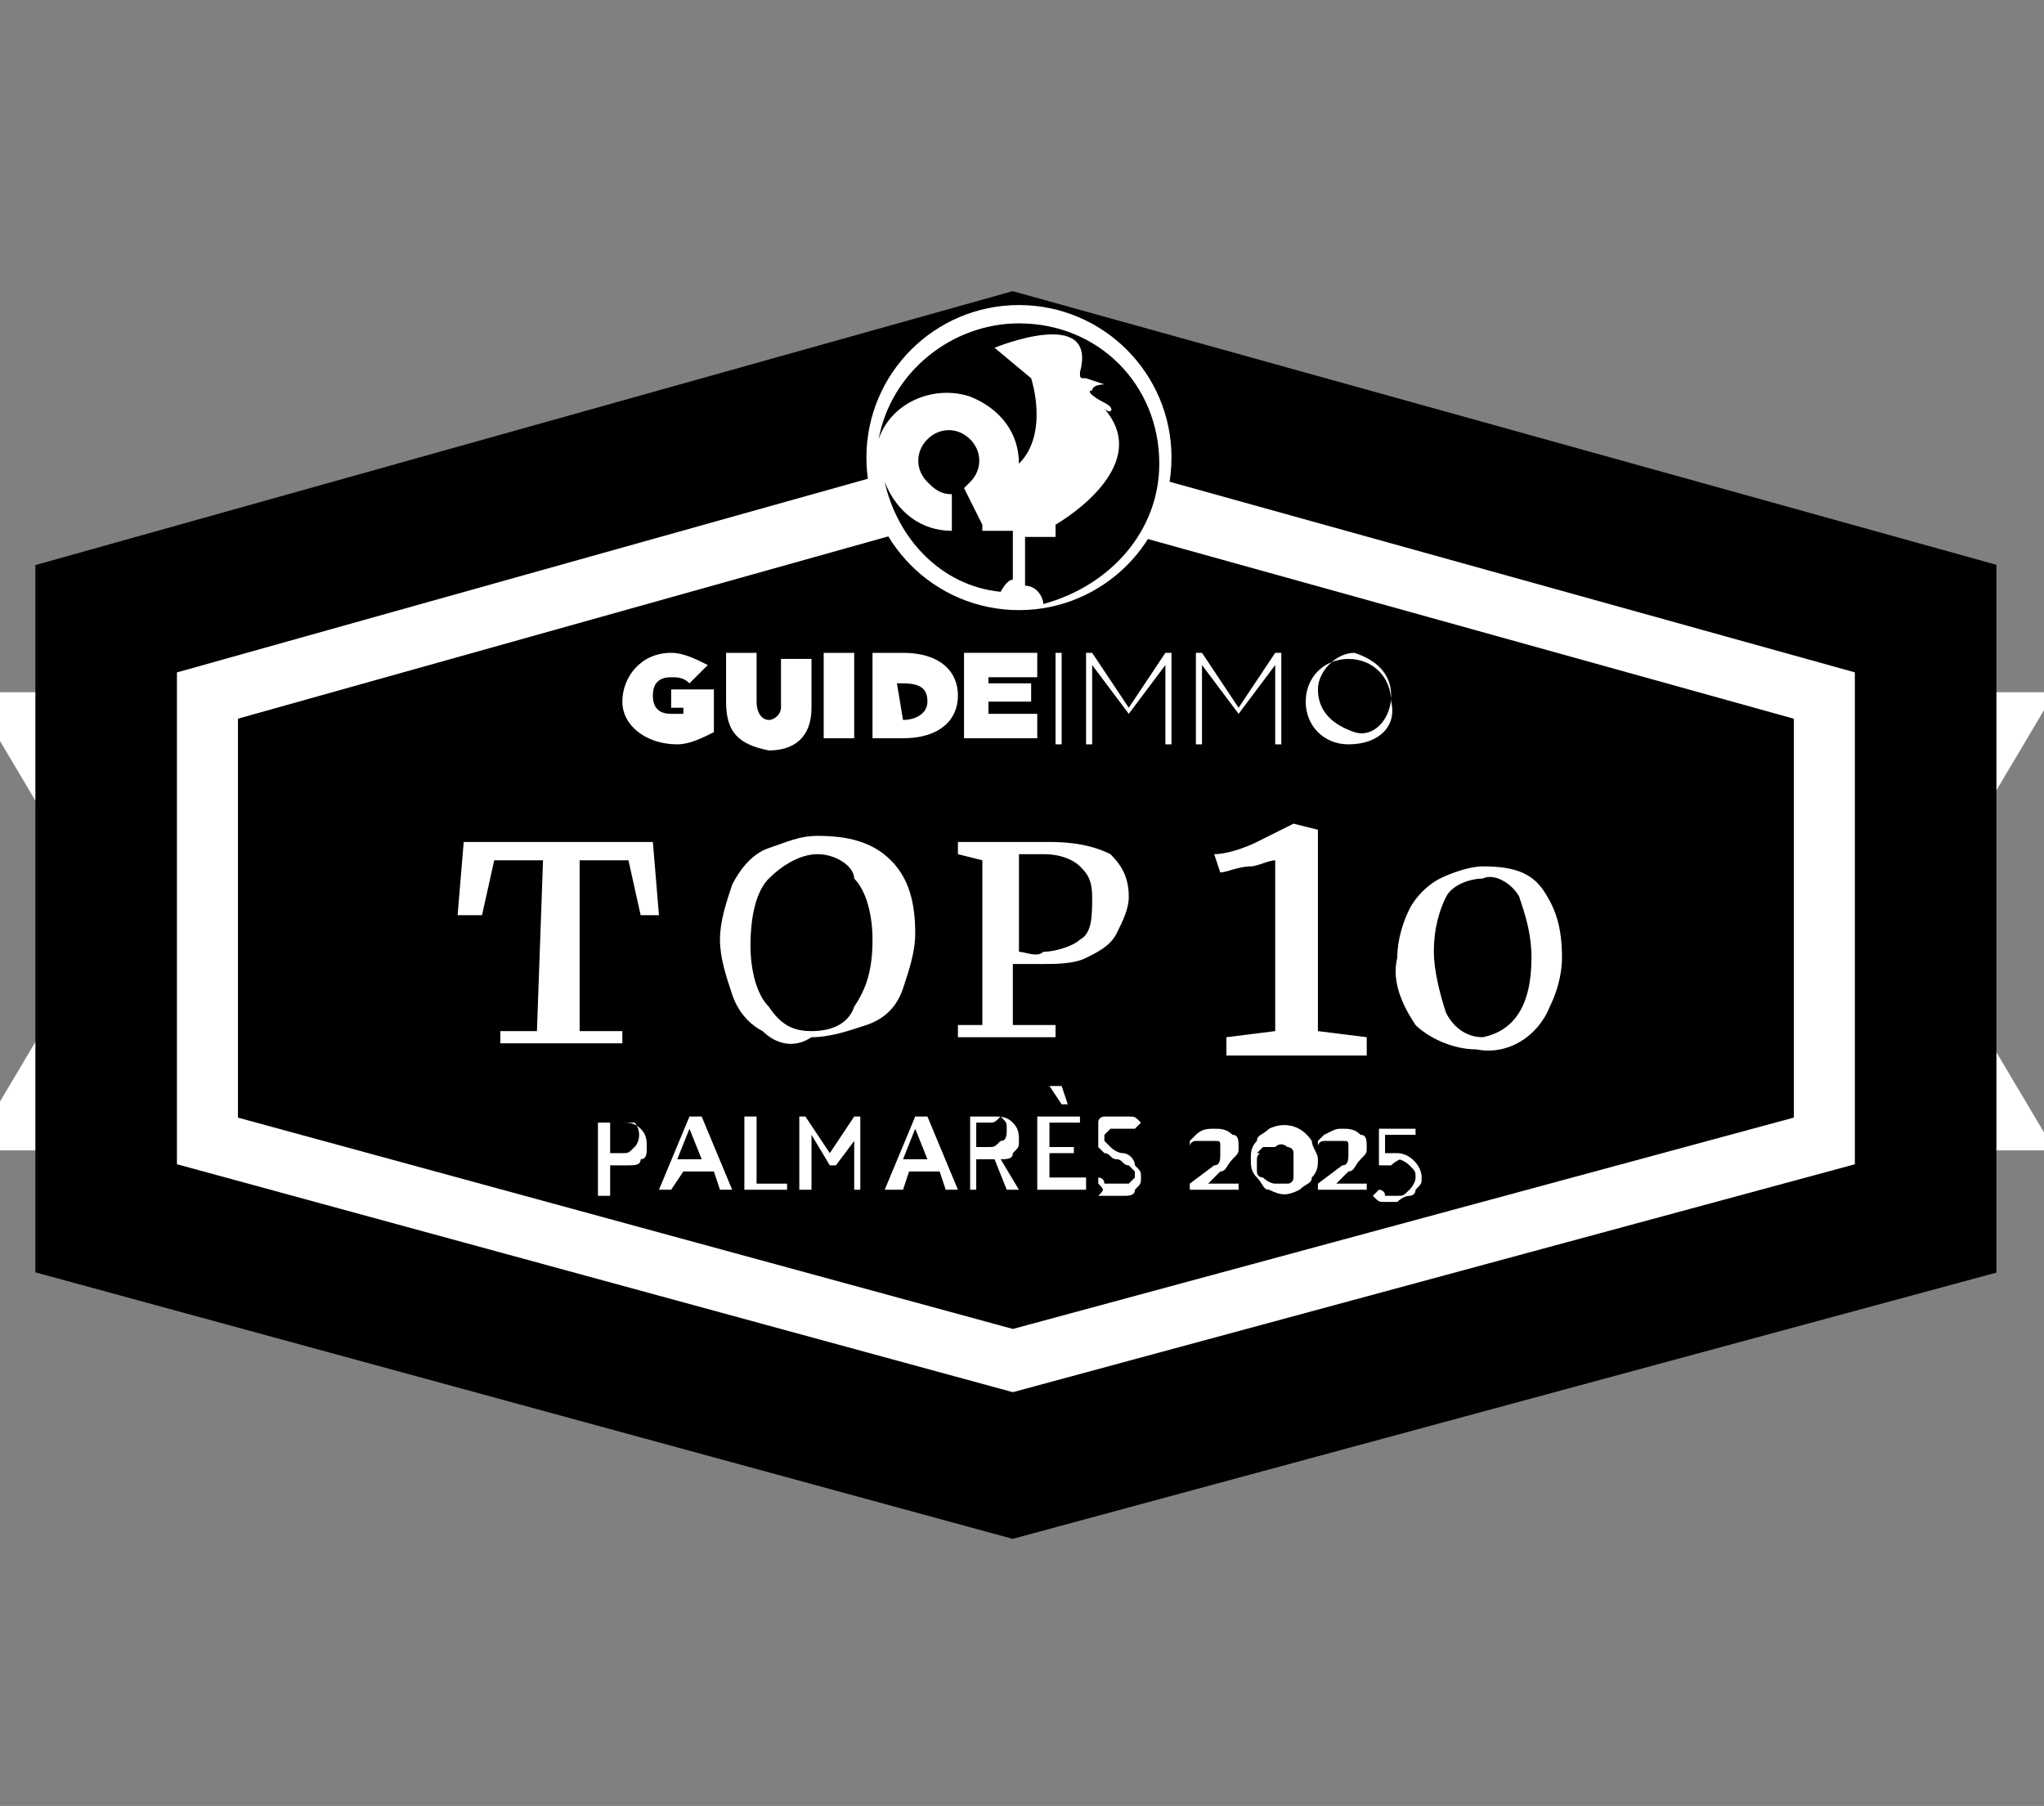 <?xml version="1.0" encoding="utf-8"?>
<!-- Generator: Adobe Illustrator 28.0.0, SVG Export Plug-In . SVG Version: 6.00 Build 0)  -->
<svg version="1.1" id="Layer_1" xmlns="http://www.w3.org/2000/svg" xmlns:xlink="http://www.w3.org/1999/xlink" x="0px" y="0px"
	 viewBox="0 0 33.5 29.6" style="enable-background:new 0 0 33.5 29.6;" xml:space="preserve">
<rect x="0" y="0" width="33.5" height="29.6" fill="#808080" stroke="none"/>
<style type="text/css">
	.st0{stroke:#FFFFFF;stroke-width:1.11;stroke-miterlimit:10;}
	.st1{stroke:#000000;stroke-width:5.64;stroke-miterlimit:10;}
	.st2{stroke:#FFFFFF;stroke-miterlimit:10;}
	.st3{fill:#FFFFFF;}
</style>
<g id="Layer_1-2">
	<polygon class="st0" points="5.7,11.9 5.7,15.1 5.7,18.3 3.1,18.3 0.5,18.3 2.4,15.1 0.5,11.9 3.1,11.9 	"/>
	<polygon class="st0" points="27.4,11.9 27.4,15.1 27.4,18.3 30.1,18.3 32.7,18.3 30.8,15.1 32.7,11.9 30.1,11.9 	"/>
	<polygon points="3.4,11.4 3.4,18.7 16.6,22.3 29.9,18.7 29.9,11.4 16.6,7.7 	"/>
	<polygon class="st1" points="3.4,11.4 3.4,18.7 16.6,22.3 29.9,18.7 29.9,11.4 16.6,7.7 	"/>
	<polygon class="st2" points="3.4,11.4 3.4,18.7 16.6,22.3 29.9,18.7 29.9,11.4 16.6,7.7 	"/>
	<circle class="st3" cx="16.7" cy="7.5" r="2.5"/>
	<path d="M16.6,9.5V8.7h-0.5V8.6L15.8,8c0,0,0.1-0.1,0.1-0.1c0.2-0.2,0.2-0.5,0-0.7c-0.2-0.2-0.5-0.2-0.7,0c-0.2,0.2-0.2,0.5,0,0.7
		c0.1,0.1,0.2,0.2,0.4,0.2v0.6c-0.5,0-0.9-0.3-1.1-0.8c0.2,0.9,0.9,1.7,1.9,1.8C16.4,9.7,16.5,9.5,16.6,9.5z"/>
	<path d="M19,7.6c0-1.3-1-2.3-2.3-2.3c-1.1,0-2.1,0.8-2.3,1.9c0.2-0.6,0.9-0.9,1.5-0.7c0.5,0.2,0.8,0.6,0.8,1.1
		c0.5-0.5,0.2-1.4,0.2-1.4l-0.6-0.5c0,0,1.7-0.7,1.4,0.4c0,0.1,0,0.1,0.1,0.1c0,0,0.3,0.1,0.3,0.1s-0.2,0-0.2,0.1
		c-0.1,0,0,0.1,0.2,0.2c0.2,0.1,0.1,0.2,0,0.1c0.7,0.8-0.3,1.6-0.8,1.9v0.2h-0.5v0.8c0.2,0,0.3,0.2,0.3,0.3C18.2,9.6,19,8.7,19,7.6z
		"/>
	<path class="st3" d="M10.2,11.5L10.2,11.5c0-0.4,0.3-0.8,0.8-0.8c0.2,0,0.4,0.1,0.6,0.2l-0.3,0.3c-0.1-0.1-0.2-0.1-0.3-0.1
		c-0.2,0-0.3,0.1-0.3,0.3c0,0,0,0,0,0l0,0c0,0.2,0.1,0.3,0.3,0.3c0,0,0,0,0,0c0.1,0,0.1,0,0.2,0v-0.1H11v-0.3h0.7V12
		c-0.2,0.1-0.4,0.2-0.6,0.2C10.6,12.2,10.2,11.9,10.2,11.5z"/>
	<path class="st3" d="M11.9,11.5v-0.8h0.5v0.8c0,0.2,0.1,0.3,0.2,0.3c0.1,0,0.2-0.1,0.2-0.2v-0.8h0.5v0.8c0,0.5-0.3,0.7-0.7,0.7
		C12.1,12.2,11.9,12,11.9,11.5z"/>
	<path class="st3" d="M13.5,10.7H14v1.4h-0.5L13.5,10.7z"/>
	<path class="st3" d="M14.2,10.7h0.6c0.6,0,0.9,0.3,0.9,0.7l0,0c0,0.4-0.3,0.7-0.9,0.7h-0.5V10.7z M14.8,11.8c0.2,0,0.4-0.1,0.4-0.3
		l0,0c0-0.2-0.1-0.3-0.4-0.3h-0.1L14.8,11.8L14.8,11.8z"/>
	<path class="st3" d="M15.8,10.7H17v0.4h-0.8v0.1h0.7v0.3h-0.7v0.2H17v0.4h-1.2L15.8,10.7z"/>
	<path class="st3" d="M17.3,12.2v-1.5h0.1v1.5H17.3z"/>
	<path class="st3" d="M19.1,12.2v-1.3l-0.6,0.8h0l-0.6-0.8v1.3h-0.1v-1.5h0.1l0.6,0.9l0.6-0.9h0.1v1.5H19.1z"/>
	<path class="st3" d="M20.9,12.2v-1.3l-0.6,0.8h0l-0.6-0.8v1.3h-0.1v-1.5h0.1l0.6,0.9l0.6-0.9H21v1.5H20.9z"/>
	<path class="st3" d="M22.1,12.2c-0.4,0-0.7-0.3-0.7-0.7c0,0,0,0,0,0l0,0c0-0.4,0.3-0.7,0.7-0.7s0.7,0.3,0.7,0.7l0,0
		C22.9,11.9,22.6,12.2,22.1,12.2C22.1,12.2,22.1,12.2,22.1,12.2z M22.8,11.4c0-0.4-0.3-0.6-0.6-0.7c0,0,0,0,0,0
		c-0.3,0-0.6,0.3-0.6,0.6c0,0,0,0,0,0l0,0c0,0.4,0.3,0.6,0.6,0.7c0,0,0,0,0,0C22.5,12.1,22.8,11.8,22.8,11.4
		C22.8,11.5,22.8,11.4,22.8,11.4L22.8,11.4z"/>
	<path class="st3" d="M8.9,14.1l-0.8,0L7.9,15H7.5l0.1-1.2h3.1l0.1,1.2h-0.3l-0.2-0.9l-0.8,0v2.8l0.7,0v0.2H8.2v-0.2l0.6,0L8.9,14.1
		z"/>
	<path class="st3" d="M12.5,16.9c-0.2-0.1-0.4-0.3-0.5-0.6c-0.1-0.3-0.2-0.6-0.2-0.9c0-0.3,0.1-0.6,0.2-0.9c0.1-0.2,0.3-0.5,0.6-0.6
		c0.3-0.1,0.5-0.2,0.8-0.2c0.5,0,0.9,0.1,1.2,0.4c0.3,0.3,0.4,0.7,0.4,1.2c0,0.3-0.1,0.6-0.2,0.9c-0.1,0.3-0.3,0.5-0.6,0.6
		c-0.3,0.1-0.6,0.2-0.9,0.2C13,17.2,12.7,17.1,12.5,16.9z M12.6,14.4c-0.2,0.2-0.3,0.6-0.3,1.1c0,0.4,0.1,0.8,0.3,1
		c0.2,0.3,0.4,0.4,0.7,0.4c0.3,0,0.6-0.1,0.7-0.4c0.2-0.3,0.3-0.6,0.3-1.1c0-0.4-0.1-0.8-0.3-1C14,14.2,13.7,14,13.4,14
		C13.1,14,12.8,14.2,12.6,14.4z"/>
	<path class="st3" d="M16.1,14.1l-0.4-0.1v-0.2h0.7c0.1,0,0.2,0,0.3,0c0.2,0,0.3,0,0.5,0c0.5,0,0.8,0.1,1,0.2
		c0.2,0.2,0.3,0.4,0.3,0.7c0,0.2-0.1,0.4-0.2,0.6c-0.1,0.2-0.3,0.3-0.5,0.4c-0.2,0.1-0.5,0.1-0.7,0.1c-0.1,0-0.2,0-0.3,0
		s-0.2,0-0.2,0v1l0.7,0v0.2h-1.6v-0.2l0.4,0L16.1,14.1z M17.1,15.6c0.2,0,0.5-0.1,0.6-0.2c0.2-0.1,0.2-0.4,0.2-0.7
		c0-0.3-0.1-0.4-0.2-0.5S17.4,14,17.1,14c-0.1,0-0.2,0-0.3,0c-0.1,0-0.1,0-0.1,0v1.6C16.8,15.6,17,15.7,17.1,15.6L17.1,15.6z"/>
	<path class="st3" d="M20.9,14.1c-0.1,0-0.3,0.1-0.4,0.1c-0.2,0-0.4,0.1-0.5,0.1L19.9,14c0.2,0,0.5-0.1,0.7-0.2
		c0.2-0.1,0.4-0.2,0.6-0.3h0l0.4,0.1v3.3l0.8,0.1v0.3h-2.3v-0.3l0.8-0.1V14.1z"/>
	<path class="st3" d="M23.2,16.8c-0.2-0.3-0.4-0.7-0.3-1.1c0-0.3,0.1-0.6,0.2-0.8c0.1-0.2,0.3-0.4,0.5-0.5c0.2-0.1,0.5-0.2,0.7-0.2
		c0.5,0,0.8,0.1,1,0.4c0.2,0.3,0.3,0.6,0.3,1.1c0,0.3-0.1,0.6-0.2,0.8c-0.2,0.5-0.7,0.8-1.2,0.7C23.8,17.2,23.4,17,23.2,16.8z
		 M25.1,15.7c0-0.4-0.1-0.7-0.2-1c-0.1-0.2-0.4-0.4-0.6-0.3c-0.2,0-0.5,0.1-0.6,0.3c-0.1,0.2-0.2,0.5-0.2,0.9c0,0.3,0.1,0.7,0.2,1
		c0.1,0.2,0.3,0.4,0.6,0.4C24.8,16.9,25.1,16.5,25.1,15.7L25.1,15.7z"/>
	<path class="st3" d="M10,19.1v0.5H9.8v-1.2h0.4c0.1,0,0.2,0,0.3,0.1c0.1,0.1,0.1,0.2,0.1,0.3c0,0.1,0,0.2-0.1,0.2
		c0,0.1-0.1,0.1-0.2,0.1c-0.1,0-0.2,0-0.2,0L10,19.1z M10.2,18.4H10v0.5h0.2c0.1,0,0.1,0,0.2-0.1c0.1-0.1,0.1-0.3,0-0.4c0,0,0,0,0,0
		C10.3,18.4,10.2,18.4,10.2,18.4z"/>
	<path class="st3" d="M10.8,19.5l0.5-1.2h0.2l0.5,1.2l-0.2,0l-0.1-0.3h-0.5L11,19.5H10.8z M11.1,19h0.4l-0.2-0.5L11.1,19z"/>
	<path class="st3" d="M12.3,19.4h0.6l0,0.1h-0.7v-1.2h0.2V19.4z"/>
	<path class="st3" d="M14,18.7l-0.3,0.4l-0.1,0l-0.3-0.5v0.9h-0.2v-1.2h0.1l0.4,0.6l0.4-0.6h0.1v1.2H14L14,18.7z"/>
	<path class="st3" d="M14.5,19.5l0.5-1.2h0.2l0.5,1.2l-0.2,0l-0.1-0.3h-0.5l-0.1,0.3H14.5z M14.8,19h0.4L15,18.5L14.8,19z"/>
	<path class="st3" d="M15.9,19.5v-1.2h0.4c0.1,0,0.2,0,0.3,0.1c0.1,0.1,0.1,0.2,0.1,0.3c0,0.1,0,0.1-0.1,0.2c0,0.1-0.1,0.1-0.2,0.1
		l0.3,0.5h-0.2L16.3,19c0,0-0.1,0-0.1,0H16v0.5L15.9,19.5z M16.2,18.4H16v0.4h0.2c0.1,0,0.1,0,0.2-0.1c0.1,0,0.1-0.1,0.1-0.2
		c0-0.1,0-0.1-0.1-0.2C16.3,18.4,16.3,18.4,16.2,18.4L16.2,18.4z"/>
	<path class="st3" d="M17.8,19.4l0,0.1H17v-1.2h0.7l0,0.1h-0.5v0.4h0.4l0,0.1h-0.4v0.4H17.8z M17.5,18.1l-0.1,0l-0.2-0.3h0.2
		L17.5,18.1z"/>
	<path class="st3" d="M18,19.4l0-0.1c0,0,0.1,0,0.1,0.1c0.1,0,0.1,0,0.2,0c0.1,0,0.1,0,0.2,0c0,0,0.1-0.1,0.1-0.1c0,0,0-0.1,0-0.1
		c0,0-0.1-0.1-0.1-0.1c-0.1,0-0.1-0.1-0.2-0.1c-0.1,0-0.1-0.1-0.2-0.1c0,0-0.1-0.1-0.1-0.1c0,0,0-0.1,0-0.2c0-0.1,0-0.1,0-0.2
		c0-0.1,0.1-0.1,0.1-0.1c0.1,0,0.1,0,0.2,0c0.1,0,0.1,0,0.2,0c0.1,0,0.1,0,0.2,0.1l-0.1,0.1c0,0-0.1,0-0.1,0c0,0-0.1,0-0.1,0
		c-0.1,0-0.1,0-0.2,0c0,0-0.1,0.1-0.1,0.1c0,0,0,0.1,0,0.1c0,0,0.1,0.1,0.1,0.1c0,0,0.1,0.1,0.2,0.1c0.1,0,0.2,0.1,0.2,0.2
		c0.1,0.1,0.1,0.1,0.1,0.2c0,0.1,0,0.1-0.1,0.2c0,0.1-0.1,0.1-0.2,0.1c-0.1,0-0.2,0-0.2,0c-0.1,0-0.1,0-0.2,0
		C18.1,19.5,18.1,19.5,18,19.4z"/>
	<path class="st3" d="M19.9,18.5c0.1,0,0.2,0,0.3,0.1c0.1,0,0.1,0.1,0.1,0.2c0,0.1,0,0.1-0.1,0.2c-0.1,0.1-0.1,0.2-0.2,0.2l-0.2,0.2
		h0.5l0,0.1h-0.8v-0.1l0.4-0.3c0.1,0,0.1-0.1,0.1-0.2c0,0,0-0.1,0-0.1c0-0.1,0-0.1-0.1-0.1c0,0-0.1,0-0.2,0c0,0-0.1,0-0.1,0
		c0,0-0.1,0-0.1,0.1l0-0.1c0,0,0.1-0.1,0.1-0.1C19.7,18.5,19.8,18.5,19.9,18.5z"/>
	<path class="st3" d="M20.5,19c0-0.1,0-0.2,0.1-0.3c0-0.1,0.1-0.1,0.2-0.2c0.2-0.1,0.5-0.1,0.7,0.2c0,0,0,0,0,0
		c0,0.1,0.1,0.2,0.1,0.3c0,0.1,0,0.2-0.1,0.3c0,0.1-0.1,0.1-0.2,0.2c-0.2,0.1-0.3,0.1-0.5,0c-0.1,0-0.1-0.1-0.2-0.2
		C20.5,19.2,20.5,19.1,20.5,19z M20.6,19c0,0.1,0,0.1,0,0.2c0,0.1,0.1,0.1,0.1,0.1c0,0,0.1,0.1,0.2,0.1c0.1,0,0.1,0,0.2,0
		c0.1,0,0.1-0.1,0.1-0.1c0-0.1,0-0.1,0-0.2c0-0.1,0-0.1,0-0.2c0-0.1-0.1-0.1-0.1-0.1c0,0-0.1-0.1-0.2,0c-0.1,0-0.1,0-0.2,0
		c0,0-0.1,0.1-0.1,0.1C20.7,18.9,20.6,18.9,20.6,19L20.6,19z"/>
	<path class="st3" d="M22,18.5c0.1,0,0.2,0,0.3,0.1c0.1,0,0.1,0.1,0.1,0.2c0,0.1,0,0.1-0.1,0.2c-0.1,0.1-0.1,0.2-0.2,0.2l-0.2,0.2
		h0.5l0,0.1h-0.8v-0.1l0.4-0.3c0.1,0,0.1-0.1,0.1-0.2c0,0,0-0.1,0-0.1c0-0.1,0-0.1-0.1-0.1c0,0-0.1,0-0.2,0c0,0-0.1,0-0.1,0
		c0,0-0.1,0-0.1,0.1l0-0.1c0,0,0.1-0.1,0.1-0.1C21.9,18.5,21.9,18.5,22,18.5z"/>
	<path class="st3" d="M22.8,19.1h-0.2l0-0.6h0.6l0,0.1h-0.5l0,0.3c0.1,0,0.1,0,0.2,0c0.2,0,0.4,0.2,0.4,0.4c0,0.1,0,0.1-0.1,0.2
		c0,0.1-0.1,0.1-0.1,0.1c-0.1,0-0.2,0.1-0.2,0.1c-0.1,0-0.1,0-0.2,0c-0.1,0-0.1,0-0.2-0.1l0.1-0.1c0,0,0.1,0,0.1,0.1
		c0,0,0.1,0,0.2,0c0.1,0,0.1,0,0.2-0.1c0,0,0.1-0.1,0.1-0.2c0-0.1,0-0.1-0.1-0.2c0,0-0.1-0.1-0.2-0.1C23,19,22.9,19,22.8,19.1
		C22.9,19.1,22.8,19.1,22.8,19.1z"/>
</g>
</svg>
